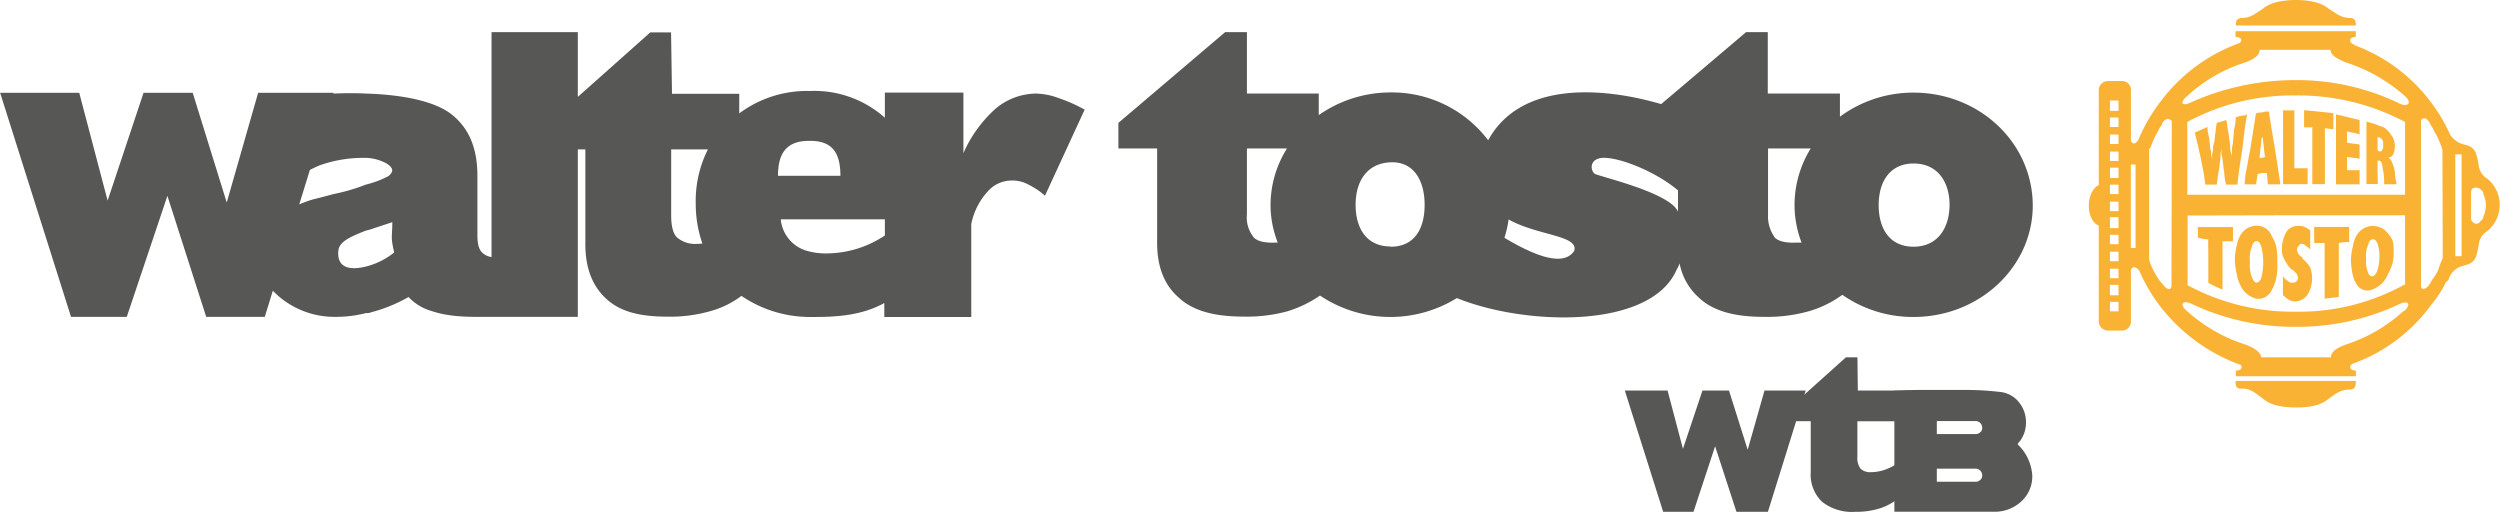 <?xml version="1.0" encoding="UTF-8"?> <svg xmlns="http://www.w3.org/2000/svg" id="Livello_1" data-name="Livello 1" viewBox="0 0 398.14 81.51"> <defs> <style>.cls-1{fill:none;}.cls-2{fill:#575756;}.cls-3{fill:#f9b233;}</style> </defs> <title>Walter_Tosto_WTB_logo</title> <polygon class="cls-1" points="336.04 34.63 336.04 36.28 336.64 36.28 337.39 36.28 337.39 34.63 336.64 34.63 336.04 34.63"></polygon> <polygon class="cls-1" points="336.04 32.07 336.04 33.57 336.64 33.57 337.39 33.57 337.39 32.07 336.64 32.07 336.04 32.07"></polygon> <polygon class="cls-1" points="336.04 29.36 336.04 30.86 336.64 30.86 337.39 30.86 337.39 29.36 336.64 29.36 336.04 29.36"></polygon> <polygon class="cls-1" points="336.04 37.34 336.04 38.84 336.64 38.84 337.39 38.84 337.39 37.34 336.64 37.34 336.04 37.34"></polygon> <polygon class="cls-1" points="336.04 45.32 336.04 46.97 336.64 46.97 337.39 46.97 337.39 45.32 336.64 45.32 336.04 45.32"></polygon> <polygon class="cls-1" points="336.04 42.76 336.04 44.26 336.64 44.26 337.39 44.26 337.39 42.76 336.64 42.76 336.04 42.76"></polygon> <polygon class="cls-1" points="336.04 40.05 336.04 41.55 336.64 41.55 337.39 41.55 337.39 40.05 336.64 40.05 336.04 40.05"></polygon> <polygon class="cls-1" points="336.04 18.67 336.04 20.17 336.64 20.17 337.39 20.17 337.39 18.67 336.64 18.67 336.04 18.67"></polygon> <polygon class="cls-1" points="336.04 15.96 336.04 17.62 336.64 17.62 337.39 17.62 337.39 15.96 336.64 15.96 336.04 15.96"></polygon> <polygon class="cls-1" points="336.04 21.38 336.04 22.88 336.64 22.88 337.39 22.88 337.39 21.38 336.64 21.38 336.04 21.38"></polygon> <polygon class="cls-1" points="336.04 24.09 336.04 25.59 336.64 25.59 337.39 25.59 337.39 24.09 336.64 24.09 336.04 24.09"></polygon> <polygon class="cls-1" points="336.04 26.65 336.04 28.3 336.64 28.3 337.39 28.3 337.39 26.65 336.64 26.65 336.04 26.65"></polygon> <polygon class="cls-1" points="336.04 48.03 336.04 49.53 336.64 49.53 337.39 49.53 337.39 48.03 336.64 48.03 336.04 48.03"></polygon> <polygon class="cls-1" points="339.35 26.2 339.35 39.45 339.8 39.45 340.1 39.45 340.1 26.2 339.8 26.2 339.35 26.2"></polygon> <path class="cls-1" d="M622.33,293.83l-.45-.45h-.15a1,1,0,0,0-.9,0,.78.78,0,0,0-.3.6v4.37c0,.15.15.3.3.45a.71.71,0,0,0,.9.15.15.15,0,0,0,.15-.15l.45-.45a.57.57,0,0,0,.15-.46,4.23,4.23,0,0,0,0-3.61A.55.55,0,0,0,622.33,293.83Z" transform="translate(-226.98 -263.42)"></path> <path class="cls-1" d="M614.2,283.44c-.15-.15-.15-.3-.3-.6-.45-.6-.9-.9-1.35-.3V309c.15.6.9.45,1.5-.61a.52.52,0,0,0,.15-.3,15.79,15.79,0,0,0,1.06-1.65,16.25,16.25,0,0,1,.75-2V287.21a16.3,16.3,0,0,0-1-2.41C614.65,284.35,614.5,283.89,614.2,283.44Z" transform="translate(-226.98 -263.42)"></path> <polygon class="cls-1" points="390.99 24.54 390.99 40.8 391.59 40.8 392.04 40.8 392.04 24.54 391.59 24.54 390.99 24.54"></polygon> <path class="cls-1" d="M606.07,287.51a.32.32,0,0,0,.3-.3c.15-.15.15-.31.15-.61,0-.45,0-.75-.15-.9a.32.32,0,0,0-.3-.3l-.15-.15h-.3v2.11c.15,0,.15.15.3.15Z" transform="translate(-226.98 -263.42)"></path> <path class="cls-1" d="M571.3,283a1.16,1.16,0,0,1-.31.6c-.3.45-.45.91-.75,1.36-.3.6-.6,1.35-.9,2.11a.15.15,0,0,0-.15.15v17.61a9.51,9.51,0,0,0,.75,1.81,15.81,15.81,0,0,0,1,1.65l.31.3c.75,1.06,1.35,1.21,1.5.46V282.69C572.2,282.09,571.75,282.39,571.3,283Z" transform="translate(-226.98 -263.42)"></path> <path class="cls-1" d="M600.5,273.35c-1.2-.45-2.41-1.05-2.41-2H586.8c0,.9-1,1.5-2.26,2a24.39,24.39,0,0,0-9.33,5.42c-1.21,1.06-.75,1.66.75.91a40.58,40.58,0,0,1,16.56-3.46,37.54,37.54,0,0,1,16.41,3.61c1.51.75,2.26,0,1.06-1.06A26.13,26.13,0,0,0,600.5,273.35Z" transform="translate(-226.98 -263.42)"></path> <path class="cls-1" d="M610,294.43V282.84a36.34,36.34,0,0,0-17.32-4.22h-.15a35.28,35.28,0,0,0-17.16,4.22v11.59H610Zm-6.18-6.62v-5a13,13,0,0,1,2.26.75h.15a3.28,3.28,0,0,1,1.51,1.36,2.77,2.77,0,0,1,.6,1.95,2.83,2.83,0,0,1-.3,1.21.82.82,0,0,1-.75.45,1.5,1.5,0,0,1,.6.75,6.19,6.19,0,0,1,.45,1.51,9,9,0,0,0,.3,2h-2c0-.76-.15-1.36-.15-2.11s-.15-1.21-.3-1.36a.15.15,0,0,0-.15-.15c0-.15-.15-.15-.3-.15h-.15v3.77h-1.81Zm-4.81-.6v-5.58c1.35.31,2.56.61,3.76.91v2.26c-.6-.15-1.2-.3-2-.45v1.8c.76.15,1.36.15,2,.3v2.26c-.6-.15-1.2-.15-2-.3v2.11h2v2.26H599ZM593.88,281h.3l4.36.45V284c-.45,0-.9-.15-1.35-.15v8.89h-2v-9h-1.35Zm-10.54,11.75h-1.81a9,9,0,0,1-.3-2c-.15-.75-.15-1.36-.3-2.11,0-.3-.15-.6-.15-.9v-.91c0,.46-.15.91-.15,1.21v.6c-.15.75-.15,1.36-.3,2.11s-.15,1.35-.3,2h-1.81c-.15-1.51-.45-2.86-.75-4.37-.3-1.35-.61-2.71-.91-3.91.61-.31,1.36-.61,2-.91a7.61,7.61,0,0,0,.3,1.81c0,.6.15,1.05.15,1.66a1.9,1.9,0,0,1,.15.9c0,.3.15.6.15.9V288a3.33,3.33,0,0,0,.15-1.21,7.08,7.08,0,0,0,.31-1.8c.15-.76.15-1.36.3-2,.45-.15,1.05-.3,1.5-.45.15.6.15,1.2.3,1.81s.15,1.35.31,1.95v.91a3.55,3.55,0,0,1,.14,1.35c0-.45.16-.75.16-1.05a3.36,3.36,0,0,1,.15-1.21c0-.6.15-1.35.15-2.11a8.85,8.85,0,0,0,.3-2.1,6.6,6.6,0,0,1,1.5-.3l.3-.16-.3,2-.45,3.77C583.79,289.16,583.49,291,583.34,292.78Zm4.82,0c0-.61-.15-1.21-.15-1.81h-.76l-.75.15c-.15.45-.15,1.05-.3,1.66h-1.81l.15-1.66c.3-1.2.45-2.56.76-3.91.3-2,.6-3.77.9-5.73a2.55,2.55,0,0,1,1-.15,2.6,2.6,0,0,1,1.06-.15c.3,2,.6,3.77.9,5.72l.9,5.88Zm2.41-5.88V281h1.8v9.19h2.11v2.56h-3.91Z" transform="translate(-226.98 -263.42)"></path> <path class="cls-1" d="M587.25,285.25c-.15.15-.15.6-.15.9-.15.75-.15,1.51-.3,2.41h.45l.45-.15c-.15-.75-.15-1.51-.29-2.26A1.8,1.8,0,0,0,587.25,285.25Z" transform="translate(-226.98 -263.42)"></path> <path class="cls-1" d="M575.36,308.89a35.39,35.39,0,0,0,17.16,4.21h.15A34.83,34.83,0,0,0,610,308.74v-11H575.36Zm26.35-6.18a5.06,5.06,0,0,1,.6-1.8,3,3,0,0,1,5-.3,3.27,3.27,0,0,1,.75,1.2,5.62,5.62,0,0,1,.15,1.65,7.34,7.34,0,0,1-.15,1.81,9.26,9.26,0,0,1-.75,1.81,4.24,4.24,0,0,1-2.41,2.41,2,2,0,0,1-2.56-.75,4.64,4.64,0,0,1-.6-1.51,11.68,11.68,0,0,1-.3-2.26A9.17,9.17,0,0,1,601.71,302.71Zm-6.18-3.16h5.57V302a6.73,6.73,0,0,0-1.65.15v8.58c-.75.15-1.51.15-2.26.3v-8.88h-1.66Zm-4.36.75a2.14,2.14,0,0,1,1.8-.9,2.25,2.25,0,0,1,1.06.15,3.14,3.14,0,0,1,.9.6v3a2.63,2.63,0,0,0-.75-.6.78.78,0,0,0-.6-.3c-.15,0-.45.15-.45.3a.76.76,0,0,0-.31.6,1.54,1.54,0,0,0,.76,1.21c.15.15.15.15.15.3a4.86,4.86,0,0,1,1.2,1.35,5.52,5.52,0,0,1,.3,1.66,5.19,5.19,0,0,1-.75,2.71,2.57,2.57,0,0,1-2,1.05,2.17,2.17,0,0,1-1-.3,4,4,0,0,1-.9-.75v-3a1.81,1.81,0,0,0,.75.75.83.83,0,0,0,.75.3c.3,0,.45,0,.6-.15a.78.78,0,0,0,.3-.6c0-.15-.15-.45-.15-.6l-.6-.6a.52.52,0,0,0-.3-.15,5.13,5.13,0,0,1-.9-1.21,5,5,0,0,1-.45-.9,3,3,0,0,1-.15-1.21A5.24,5.24,0,0,1,591.17,300.3Zm-8,2.26a5.37,5.37,0,0,1,.6-1.65,3,3,0,0,1,2.56-1.51,2.49,2.49,0,0,1,2.41,1.66,5,5,0,0,1,.75,1.8,12.28,12.28,0,0,1,.15,2.41,11.48,11.48,0,0,1-.15,2.41,7.61,7.61,0,0,1-.75,2,2.34,2.34,0,0,1-2.41,1.35,3.8,3.8,0,0,1-2.56-2.1,6.53,6.53,0,0,1-.6-1.81,11.68,11.68,0,0,1-.3-2.26A10.3,10.3,0,0,1,583.19,302.56Zm-6.17-3h5.57v2.26h-1.66v7.68a14.36,14.36,0,0,1-2.26-1.06v-6.92a5.39,5.39,0,0,1-1.65-.3Z" transform="translate(-226.98 -263.42)"></path> <path class="cls-1" d="M609.08,311.9a38.18,38.18,0,0,1-16.41,3.61h-.15a38.25,38.25,0,0,1-16.41-3.61c-1.5-.76-2.11,0-.9,1.05a25.58,25.58,0,0,0,9.48,5.42c1.21.45,2.26,1.05,2.41,2h11.14c0-.91,1.06-1.51,2.26-2a24.91,24.91,0,0,0,9.34-5.42C611,311.9,610.59,311.14,609.08,311.9Z" transform="translate(-226.98 -263.42)"></path> <path class="cls-1" d="M604.87,307.38a1.48,1.48,0,0,0,.75-1.05,7.08,7.08,0,0,0,.3-2.11,5.9,5.9,0,0,0-.3-2c-.15-.45-.45-.75-.75-.75-.45.15-.6.3-.75.9a4.39,4.39,0,0,0-.31,2.26,4.07,4.07,0,0,0,.31,2.11C604.27,307.23,604.42,307.38,604.87,307.38Z" transform="translate(-226.98 -263.42)"></path> <path class="cls-1" d="M586.35,308.43c.3,0,.6-.3.75-.75a9.35,9.35,0,0,0,.31-2.41,9.79,9.79,0,0,0-.31-2.56c-.15-.6-.45-.9-.75-.9s-.6.3-.75.9a5.2,5.2,0,0,0-.3,2.41,5.54,5.54,0,0,0,.3,2.41C585.75,308,586.05,308.43,586.35,308.43Z" transform="translate(-226.98 -263.42)"></path> <path class="cls-1" d="M289.46,298.8l-3.62,1.2-.6.15c-2.71,1.06-4.21,1.81-4.37,3.16-.3,2.86,2,3.17,4.37,2.56a11.61,11.61,0,0,0,4.52-2.25C289.15,301.06,289.46,301.21,289.46,298.8Z" transform="translate(-226.98 -263.42)"></path> <path class="cls-1" d="M337.78,295.79a18.18,18.18,0,0,1,1.94-8.58h-5.85v10.53c0,1.66.3,2.87.9,3.47a4.42,4.42,0,0,0,3.16,1.05,9.08,9.08,0,0,0,.91-.05A19.25,19.25,0,0,1,337.78,295.79Z" transform="translate(-226.98 -263.42)"></path> <path class="cls-1" d="M360.82,291.42c0-3.61-1.21-5.57-4.82-5.57h-.15c-3.61,0-5,2-5,5.57h9.94Z" transform="translate(-226.98 -263.42)"></path> <path class="cls-1" d="M288.85,291.42c.76-.6.91-1.2-.3-2a7.3,7.3,0,0,0-3.31-.9h-.6a20.81,20.81,0,0,0-6.78,1.2q-.76.33-1.53.72L274.64,296a18.91,18.91,0,0,1,2.17-.79c.75-.15,1.81-.45,3.31-.9a30,30,0,0,0,5.12-1.5A15.55,15.55,0,0,0,288.85,291.42Z" transform="translate(-226.98 -263.42)"></path> <path class="cls-1" d="M355.85,298.35h-4.52a5.79,5.79,0,0,0,4.52,5.11,11,11,0,0,0,3.16.31,16.8,16.8,0,0,0,8.89-2.85v-2.57Z" transform="translate(-226.98 -263.42)"></path> <path class="cls-1" d="M494.21,293.74c-3.5-2.95-9.37-5.31-12-5.18-2.26.15-2,2.11-1.21,2.56.9.45,12.05,3,13.25,6Z" transform="translate(-226.98 -263.42)"></path> <path class="cls-1" d="M531.7,289.46c-3.76,0-5.57,2.86-5.57,6.63,0,3.61,1.65,6.62,5.57,6.62s5.72-3,5.72-6.62C537.42,292.32,535.46,289.46,531.7,289.46Z" transform="translate(-226.98 -263.42)"></path> <path class="cls-1" d="M512.73,296.09a17.14,17.14,0,0,1,2.58-9h-6.8v10.53a5.71,5.71,0,0,0,1.06,3.62c.6.6,1.65.9,3.31.9.32,0,.65,0,1,0A16.81,16.81,0,0,1,512.73,296.09Z" transform="translate(-226.98 -263.42)"></path> <path class="cls-1" d="M467.23,298.41a16.72,16.72,0,0,1-.66,2.92c3.76,2.24,9.16,4.94,11.08,2.13C478.6,300.88,471.93,301,467.23,298.41Z" transform="translate(-226.98 -263.42)"></path> <path class="cls-1" d="M448.44,289.31c-3.76.15-5.57,3-5.57,6.78,0,3.61,1.66,6.62,5.57,6.62s5.42-3,5.42-6.62C453.86,292.32,452.06,289.31,448.44,289.31Z" transform="translate(-226.98 -263.42)"></path> <path class="cls-1" d="M429.32,296.09a17,17,0,0,1,2.62-9h-6.38v10.53a5,5,0,0,0,1.05,3.62c.6.6,1.66.9,3.31.9l.55,0A16.5,16.5,0,0,1,429.32,296.09Z" transform="translate(-226.98 -263.42)"></path> <path class="cls-2" d="M392,278.32a10.14,10.14,0,0,0-6.47,2.41,20.56,20.56,0,0,0-5.12,7.08v-9.64H367.9v4a16.86,16.86,0,0,0-11.9-4.26h-.15a18,18,0,0,0-11.14,3.57v-3.12H334l-.15-9.78h-3.31L319,278.85V268.54H305.26v35.82a2.7,2.7,0,0,1-1.35-.59c-.6-.46-.9-1.36-.9-2.86v-9.49c0-4.21-1.21-7.38-3.92-9.63-2.86-2.41-8.58-3.32-13.85-3.47-1.84-.1-3.6-.06-5.15,0l0-.12h-12l-5,17.47-5.42-17.47h-7.83l-5.72,17.17-4.52-17.17H227l11.29,35.68h8.88l6.47-19.27,6.18,19.27h9.33l1.28-4.16a13.6,13.6,0,0,0,9.71,4.16,19.16,19.16,0,0,0,5.12-.6,1.9,1.9,0,0,0,.9-.15,23.94,23.94,0,0,0,5.88-2.41,8.06,8.06,0,0,0,3.76,2.26c3.16,1.05,6.62.9,9.64.9H319V287.21h1.2v15.05c0,3.76,1.05,6.63,3.31,8.73s5.42,2.86,9.79,2.86A23.13,23.13,0,0,0,340,313a14.68,14.68,0,0,0,5.06-2.46,19.38,19.38,0,0,0,10.75,3.36h1c3.74,0,7.59-.33,11-2.22v2.22h13.85V299.1a10.82,10.82,0,0,1,2.56-5.12,5.07,5.07,0,0,1,3.91-1.81,5.24,5.24,0,0,1,2.56.61,12.05,12.05,0,0,1,2.71,1.8l6.32-13.7a24.91,24.91,0,0,0-4.06-1.81A11.24,11.24,0,0,0,392,278.32ZM276.81,295.18a18.91,18.91,0,0,0-2.17.79l1.69-5.49q.76-.39,1.53-.72a20.81,20.81,0,0,1,6.78-1.2h.6a7.3,7.3,0,0,1,3.31.9c1.21.76,1.06,1.36.3,2a15.55,15.55,0,0,1-3.61,1.36,30,30,0,0,1-5.12,1.5C278.62,294.73,277.56,295,276.81,295.18Zm8.43,10.69c-2.41.61-4.67.3-4.37-2.56.16-1.35,1.66-2.1,4.37-3.16l.6-.15,3.62-1.2c0,2.41-.31,2.26.3,4.82A11.61,11.61,0,0,1,285.24,305.87Zm49.53-4.66c-.6-.6-.9-1.81-.9-3.47V287.21h5.85a18.18,18.18,0,0,0-1.94,8.58,19.25,19.25,0,0,0,1.06,6.42,9.08,9.08,0,0,1-.91.05A4.42,4.42,0,0,1,334.77,301.21Zm21.08-15.36H356c3.61,0,4.82,2,4.82,5.57h-9.94C350.88,287.81,352.24,285.85,355.85,285.85ZM359,303.77a11,11,0,0,1-3.16-.31,5.79,5.79,0,0,1-4.52-5.11H367.9v2.57A16.8,16.8,0,0,1,359,303.77Z" transform="translate(-226.98 -263.42)"></path> <path class="cls-2" d="M531.7,278.17A19.67,19.67,0,0,0,520,282v-3.68H508.51v-9.78h-3.46L491.53,280c-8.73-2.57-22.25-3.94-27.55,5.76a19.23,19.23,0,0,0-15.54-7.62A19.9,19.9,0,0,0,437,281.75v-3.43H425.56v-9.78h-3.47l-17,14.45v4.07h6.17v15.05c0,3.91,1.21,6.78,3.47,8.73,2.26,2.11,5.72,3,10.24,3A24.6,24.6,0,0,0,432,313a19,19,0,0,0,5.2-2.51,20.12,20.12,0,0,0,21.79.4c10.93,4.43,30.86,5,35-4.51a7.56,7.56,0,0,0,.48-1,9.76,9.76,0,0,0,3.13,5.5c2.26,2.11,5.72,3,10.24,3A24.62,24.62,0,0,0,515,313a16.93,16.93,0,0,0,5.38-2.63,19.66,19.66,0,0,0,11.33,3.53c10.54,0,19-8,19-17.76C550.67,286.15,542.24,278.17,531.7,278.17Zm-105.09,23a5,5,0,0,1-1.05-3.62V287.06h6.38a17,17,0,0,0-2.62,9,16.5,16.5,0,0,0,1.15,6l-.55,0C428.27,302.11,427.21,301.81,426.61,301.21Zm21.83,1.5c-3.91,0-5.57-3-5.57-6.62,0-3.77,1.81-6.63,5.57-6.78s5.42,3,5.42,6.78C453.86,299.7,452.36,302.71,448.44,302.71Zm29.21.75c-1.92,2.81-7.32.11-11.08-2.13a16.72,16.72,0,0,0,.66-2.92C471.93,301,478.6,300.88,477.65,303.46ZM481,291.12c-.75-.45-1-2.41,1.21-2.56,2.67-.13,8.54,2.23,12,5.18v3.4C493,294.13,481.86,291.57,481,291.12Zm28.61,10.09a5.71,5.71,0,0,1-1.06-3.62V287.06h6.8a17.14,17.14,0,0,0-2.58,9,16.81,16.81,0,0,0,1.12,6c-.32,0-.65,0-1,0C511.22,302.11,510.17,301.81,509.57,301.21Zm22.13,1.5c-3.92,0-5.57-3-5.57-6.62,0-3.77,1.81-6.63,5.57-6.63s5.72,2.86,5.72,6.63C537.42,299.7,535.61,302.71,531.7,302.71Z" transform="translate(-226.98 -263.42)"></path> <path class="cls-3" d="M623.09,291.87a2.82,2.82,0,0,1-1.36-2.11,11.84,11.84,0,0,0-.45-1.95c-.6-1.36-1.66-1.21-2.71-1.66a4.88,4.88,0,0,1-1.36-1.2,24.7,24.7,0,0,0-3-5.12A26.59,26.59,0,0,0,602,270.64l-.15-.15c-.91-.3-.76-1.2.3-1.2v-.9H583v.9c.9,0,1.2.6.6,1A27.19,27.19,0,0,0,571,279.68a26.05,26.05,0,0,0-3.46,6c-.3.45-.6.6-.75.6-.3-.15-.45-.3-.45-.6v-8a1.39,1.39,0,0,0-1.51-1.35h-2.11a1.48,1.48,0,0,0-1.5,1.35v15.21c-2.11,1.05-2.11,5.57,0,6.47v15.21a1.5,1.5,0,0,0,1.5,1.5h2.11a1.43,1.43,0,0,0,1.51-1.5v-8c0-.3.15-.46.45-.61a1.3,1.3,0,0,1,.9.61A26.68,26.68,0,0,0,571,312.2a28.37,28.37,0,0,0,12.8,9.33c.45.45,0,.91-.75.91v.9h19.12v-.9c-.9,0-1.21-.61-.6-1.06a26.52,26.52,0,0,0,12.64-9.48,16.8,16.8,0,0,0,2.26-3.47l.45-.45a3.23,3.23,0,0,1,1.66-2c1-.45,2.11-.3,2.71-1.65a11.94,11.94,0,0,0,.45-2,2.85,2.85,0,0,1,1.36-2.11A5.39,5.39,0,0,0,623.09,291.87ZM564.37,313H563v-1.51h1.36Zm0-2.56H563v-1.65h1.36Zm0-2.71H563v-1.51h1.36Zm0-2.71H563v-1.51h1.36Zm0-2.71H563v-1.5h1.36Zm0-2.56H563V298h1.36Zm0-2.71H563v-1.5h1.36Zm0-2.71H563v-1.5h1.36Zm0-2.56H563v-1.65h1.36Zm0-2.71H563v-1.5h1.36Zm0-2.71H563v-1.5h1.36Zm0-2.71H563v-1.5h1.36Zm0-2.56H563v-1.65h1.36Zm2.71,21.83h-.75V289.61h.75ZM572.8,309c-.15.75-.75.6-1.5-.46l-.31-.3a15.81,15.81,0,0,1-1-1.65,9.51,9.51,0,0,1-.75-1.81V287.21a.15.15,0,0,1,.15-.15c.3-.76.6-1.51.9-2.11.3-.45.45-.91.75-1.36a1.16,1.16,0,0,0,.31-.6c.45-.6.9-.9,1.5-.3Zm37,3.91a24.91,24.91,0,0,1-9.34,5.42c-1.2.45-2.26,1.05-2.26,2H587.1c-.15-.91-1.2-1.51-2.41-2a25.58,25.58,0,0,1-9.48-5.42c-1.21-1.05-.6-1.81.9-1.05a38.25,38.25,0,0,0,16.41,3.61h.15a38.18,38.18,0,0,0,16.41-3.61C610.59,311.14,611,311.9,609.84,313Zm-17.32-15.21H610v11a34.83,34.83,0,0,1-17.32,4.36h-.15a35.39,35.39,0,0,1-17.16-4.21V297.74Zm-17.16-3.31V282.84a35.28,35.28,0,0,1,17.16-4.22h.15A36.34,36.34,0,0,1,610,282.84v11.59H575.36Zm33.57-14.6a37.54,37.54,0,0,0-16.41-3.61A40.58,40.58,0,0,0,576,279.68c-1.5.75-2,.15-.75-.91a24.39,24.39,0,0,1,9.33-5.42c1.21-.45,2.26-1.05,2.26-2h11.29c0,.9,1.21,1.5,2.41,2a26.13,26.13,0,0,1,9.49,5.42C611.19,279.83,610.44,280.58,608.93,279.83ZM616,304.52a16.25,16.25,0,0,0-.75,2,15.79,15.79,0,0,1-1.06,1.65.52.52,0,0,1-.15.3c-.6,1.06-1.35,1.21-1.5.61v-26.5c.45-.6.9-.3,1.35.3.15.3.15.45.3.6.3.45.45.91.76,1.36a16.3,16.3,0,0,1,1,2.41Zm3-.3h-1V288h1Zm3.46-6.33a.57.57,0,0,1-.15.46l-.45.45a.15.15,0,0,1-.15.15.71.71,0,0,1-.9-.15c-.15-.15-.3-.3-.3-.45V294a.78.78,0,0,1,.3-.6,1,1,0,0,1,.9,0h.15l.45.45a.55.55,0,0,1,.15.45A4.23,4.23,0,0,1,622.48,297.89Z" transform="translate(-226.98 -263.42)"></path> <path class="cls-3" d="M584.09,325.3c1.36,0,2.11.75,3.32,1.65,1.2,1.06,3.16,1.36,5.26,1.36s3.92-.3,5.12-1.36c1.21-.9,2-1.5,3.47-1.5.9,0,.9-.76.9-1.36H583C583,324.69,583,325.45,584.09,325.3Z" transform="translate(-226.98 -263.42)"></path> <path class="cls-3" d="M601.26,266.28c-1.51,0-2.26-.75-3.47-1.51-1.2-1-3.16-1.35-5.12-1.35s-4.06.3-5.26,1.35c-1.21.76-2,1.51-3.32,1.51-1.05,0-1.05.75-1.05,1.2h19.12C602.16,267,602.16,266.28,601.26,266.28Z" transform="translate(-226.98 -263.42)"></path> <path class="cls-3" d="M588.31,281.18a2.6,2.6,0,0,0-1.06.15,2.55,2.55,0,0,0-1,.15c-.3,2-.6,3.77-.9,5.73-.31,1.35-.46,2.71-.76,3.91l-.15,1.66h1.81c.15-.61.15-1.21.3-1.66l.75-.15H588c0,.6.15,1.2.15,1.81h2l-.9-5.88C588.91,285,588.61,283.14,588.31,281.18Zm-1.06,7.38h-.45c.15-.9.15-1.66.3-2.41,0-.3,0-.75.15-.9a1.8,1.8,0,0,1,.16.9c.14.75.14,1.51.29,2.26Z" transform="translate(-226.98 -263.42)"></path> <path class="cls-3" d="M594.48,292.78v-2.56h-2.11V281h-1.8v11.75h3.91Z" transform="translate(-226.98 -263.42)"></path> <path class="cls-3" d="M584.84,281.63l-.3.16a6.6,6.6,0,0,0-1.5.3,8.85,8.85,0,0,1-.3,2.1c0,.76-.15,1.51-.15,2.11a3.36,3.36,0,0,0-.15,1.21c0,.3-.16.6-.16,1.05a3.55,3.55,0,0,0-.14-1.35v-.91c-.16-.6-.16-1.2-.31-1.95s-.15-1.21-.3-1.81c-.45.15-1,.3-1.5.45-.15.6-.15,1.2-.3,2a7.08,7.08,0,0,1-.31,1.8,3.33,3.33,0,0,1-.15,1.21v.9c0-.3-.15-.6-.15-.9a1.9,1.9,0,0,0-.15-.9c0-.61-.15-1.06-.15-1.66a7.61,7.61,0,0,1-.3-1.81c-.6.3-1.35.6-2,.91.3,1.2.61,2.56.91,3.91.3,1.51.6,2.86.75,4.37H580c.15-.61.15-1.36.3-2s.15-1.36.3-2.11v-.6c0-.3.15-.75.15-1.21v.91c0,.3.15.6.15.9.15.75.15,1.36.3,2.11a9,9,0,0,0,.3,2h1.81c.15-1.81.45-3.62.75-5.42l.45-3.77Z" transform="translate(-226.98 -263.42)"></path> <path class="cls-3" d="M605.62,291v-2h.15c.15,0,.3,0,.3.15a.15.15,0,0,1,.15.15c.15.15.15.61.3,1.36s.15,1.35.15,2.11h2a9,9,0,0,1-.3-2,6.19,6.19,0,0,0-.45-1.51,1.5,1.5,0,0,0-.6-.75.82.82,0,0,0,.75-.45,2.83,2.83,0,0,0,.3-1.21,2.77,2.77,0,0,0-.6-1.95,3.28,3.28,0,0,0-1.51-1.36h-.15a13,13,0,0,0-2.26-.75v9.94h1.81Zm0-5.72h.3l.15.15a.32.32,0,0,1,.3.3c.15.15.15.45.15.9,0,.3,0,.46-.15.61a.32.32,0,0,1-.3.3h-.15c-.15,0-.15-.15-.3-.15Z" transform="translate(-226.98 -263.42)"></path> <path class="cls-3" d="M602.76,290.52h-2v-2.11c.76.15,1.36.15,2,.3v-2.26c-.6-.15-1.2-.15-2-.3v-1.8c.76.15,1.36.3,2,.45v-2.26c-1.2-.3-2.41-.6-3.76-.91v11.15h3.76Z" transform="translate(-226.98 -263.42)"></path> <path class="cls-3" d="M595.23,283.74v9h2v-8.89c.45,0,.9.15,1.35.15v-2.56l-4.36-.45h-.3v2.71h1.35Z" transform="translate(-226.98 -263.42)"></path> <path class="cls-3" d="M602.31,308.74a2,2,0,0,0,2.56.75,4.24,4.24,0,0,0,2.41-2.41,9.26,9.26,0,0,0,.75-1.81,7.34,7.34,0,0,0,.15-1.81,5.62,5.62,0,0,0-.15-1.65,3.27,3.27,0,0,0-.75-1.2,3,3,0,0,0-5,.3,5.06,5.06,0,0,0-.6,1.8,9.17,9.17,0,0,0-.3,2.26,11.68,11.68,0,0,0,.3,2.26A4.64,4.64,0,0,0,602.31,308.74Zm1.81-6.33c.15-.6.3-.75.75-.9.3,0,.6.3.75.75a5.9,5.9,0,0,1,.3,2,7.08,7.08,0,0,1-.3,2.11,1.48,1.48,0,0,1-.75,1.05c-.45,0-.6-.15-.75-.6a4.07,4.07,0,0,1-.31-2.11A4.39,4.39,0,0,1,604.12,302.41Z" transform="translate(-226.98 -263.42)"></path> <path class="cls-3" d="M591,305.12a5.13,5.13,0,0,0,.9,1.21.52.52,0,0,1,.3.15l.6.6c0,.15.15.45.15.6a.78.78,0,0,1-.3.6c-.15.15-.3.15-.6.15a.83.83,0,0,1-.75-.3,1.81,1.81,0,0,1-.75-.75v3a4,4,0,0,0,.9.75,2.17,2.17,0,0,0,1,.3,2.57,2.57,0,0,0,2-1.05,5.19,5.19,0,0,0,.75-2.71,5.52,5.52,0,0,0-.3-1.66,4.86,4.86,0,0,0-1.2-1.35c0-.15,0-.15-.15-.3a1.54,1.54,0,0,1-.76-1.21.76.76,0,0,1,.31-.6c0-.15.3-.3.45-.3a.78.78,0,0,1,.6.3,2.63,2.63,0,0,1,.75.6v-3a3.14,3.14,0,0,0-.9-.6,2.25,2.25,0,0,0-1.06-.15,2.14,2.14,0,0,0-1.8.9,5.24,5.24,0,0,0-.75,2.71,3,3,0,0,0,.15,1.21A5,5,0,0,0,591,305.12Z" transform="translate(-226.98 -263.42)"></path> <path class="cls-3" d="M597.19,306.48V311c.75-.15,1.51-.15,2.26-.3v-8.58a6.73,6.73,0,0,1,1.65-.15v-2.41h-5.57v2.56h1.66Z" transform="translate(-226.98 -263.42)"></path> <path class="cls-3" d="M583.79,308.89a3.8,3.8,0,0,0,2.56,2.1,2.34,2.34,0,0,0,2.41-1.35,7.61,7.61,0,0,0,.75-2,11.48,11.48,0,0,0,.15-2.41,12.28,12.28,0,0,0-.15-2.41,5,5,0,0,0-.75-1.8,2.49,2.49,0,0,0-2.41-1.66,3,3,0,0,0-2.56,1.51,5.37,5.37,0,0,0-.6,1.65,10.3,10.3,0,0,0-.3,2.26,11.68,11.68,0,0,0,.3,2.26A6.53,6.53,0,0,0,583.79,308.89Zm1.81-6.18c.15-.6.45-.9.75-.9s.6.3.75.9a9.79,9.79,0,0,1,.31,2.56,9.35,9.35,0,0,1-.31,2.41c-.15.45-.45.75-.75.75s-.6-.45-.75-.9a5.54,5.54,0,0,1-.3-2.41A5.2,5.2,0,0,1,585.6,302.71Z" transform="translate(-226.98 -263.42)"></path> <path class="cls-3" d="M578.67,305v3.46a14.36,14.36,0,0,0,2.26,1.06v-7.68h1.66v-2.26H577v1.66a5.39,5.39,0,0,0,1.65.3Z" transform="translate(-226.98 -263.42)"></path> <path class="cls-2" d="M529.13,342.91a8.88,8.88,0,0,1-3,1.54,12.68,12.68,0,0,1-3.68.48,7.7,7.7,0,0,1-5.31-1.61,6,6,0,0,1-1.79-4.72v-8.1h-3.24v-2.24l8.84-7.93h1.84l.06,5.29,5.93,0v4.89h-6v5.65a2.78,2.78,0,0,0,.51,1.91,2.22,2.22,0,0,0,1.71.54,6.53,6.53,0,0,0,2-.33,9.13,9.13,0,0,0,2.08-1v5.63" transform="translate(-226.98 -263.42)"></path> <polyline class="cls-2" points="264.87 81.51 258.76 62.19 265.57 62.19 268.02 71.48 271.13 62.19 275.35 62.19 278.33 71.63 281.01 62.19 287.57 62.19 281.55 81.51 276.54 81.51 273.14 71.07 269.7 81.51 264.87 81.51"></polyline> <path class="cls-2" d="M548.32,334.2a.72.72,0,0,1,.17-.34,1.8,1.8,0,0,0,.23-.26,4.92,4.92,0,0,0,.91-2.84,5,5,0,0,0-1.15-3.32,4.41,4.41,0,0,0-2.88-1.59,48,48,0,0,0-5.39-.33h-7c-2.11,0-4.54.08-4.54.08v19.32h15.86a6.23,6.23,0,0,0,4.17-1.48,5.39,5.39,0,0,0,1.93-4.33A7.48,7.48,0,0,0,548.32,334.2Zm-6,5.66a.94.94,0,0,1-.63.28h-6.26l0-2.08h6.27a1.07,1.07,0,0,1,.95,1.2A.81.81,0,0,1,542.33,339.86Zm0-7.58a1,1,0,0,1-.63.27h-6.26l0-2.07h6.27a1.06,1.06,0,0,1,.95,1.19A.83.83,0,0,1,542.33,332.28Z" transform="translate(-226.98 -263.42)"></path> </svg> 